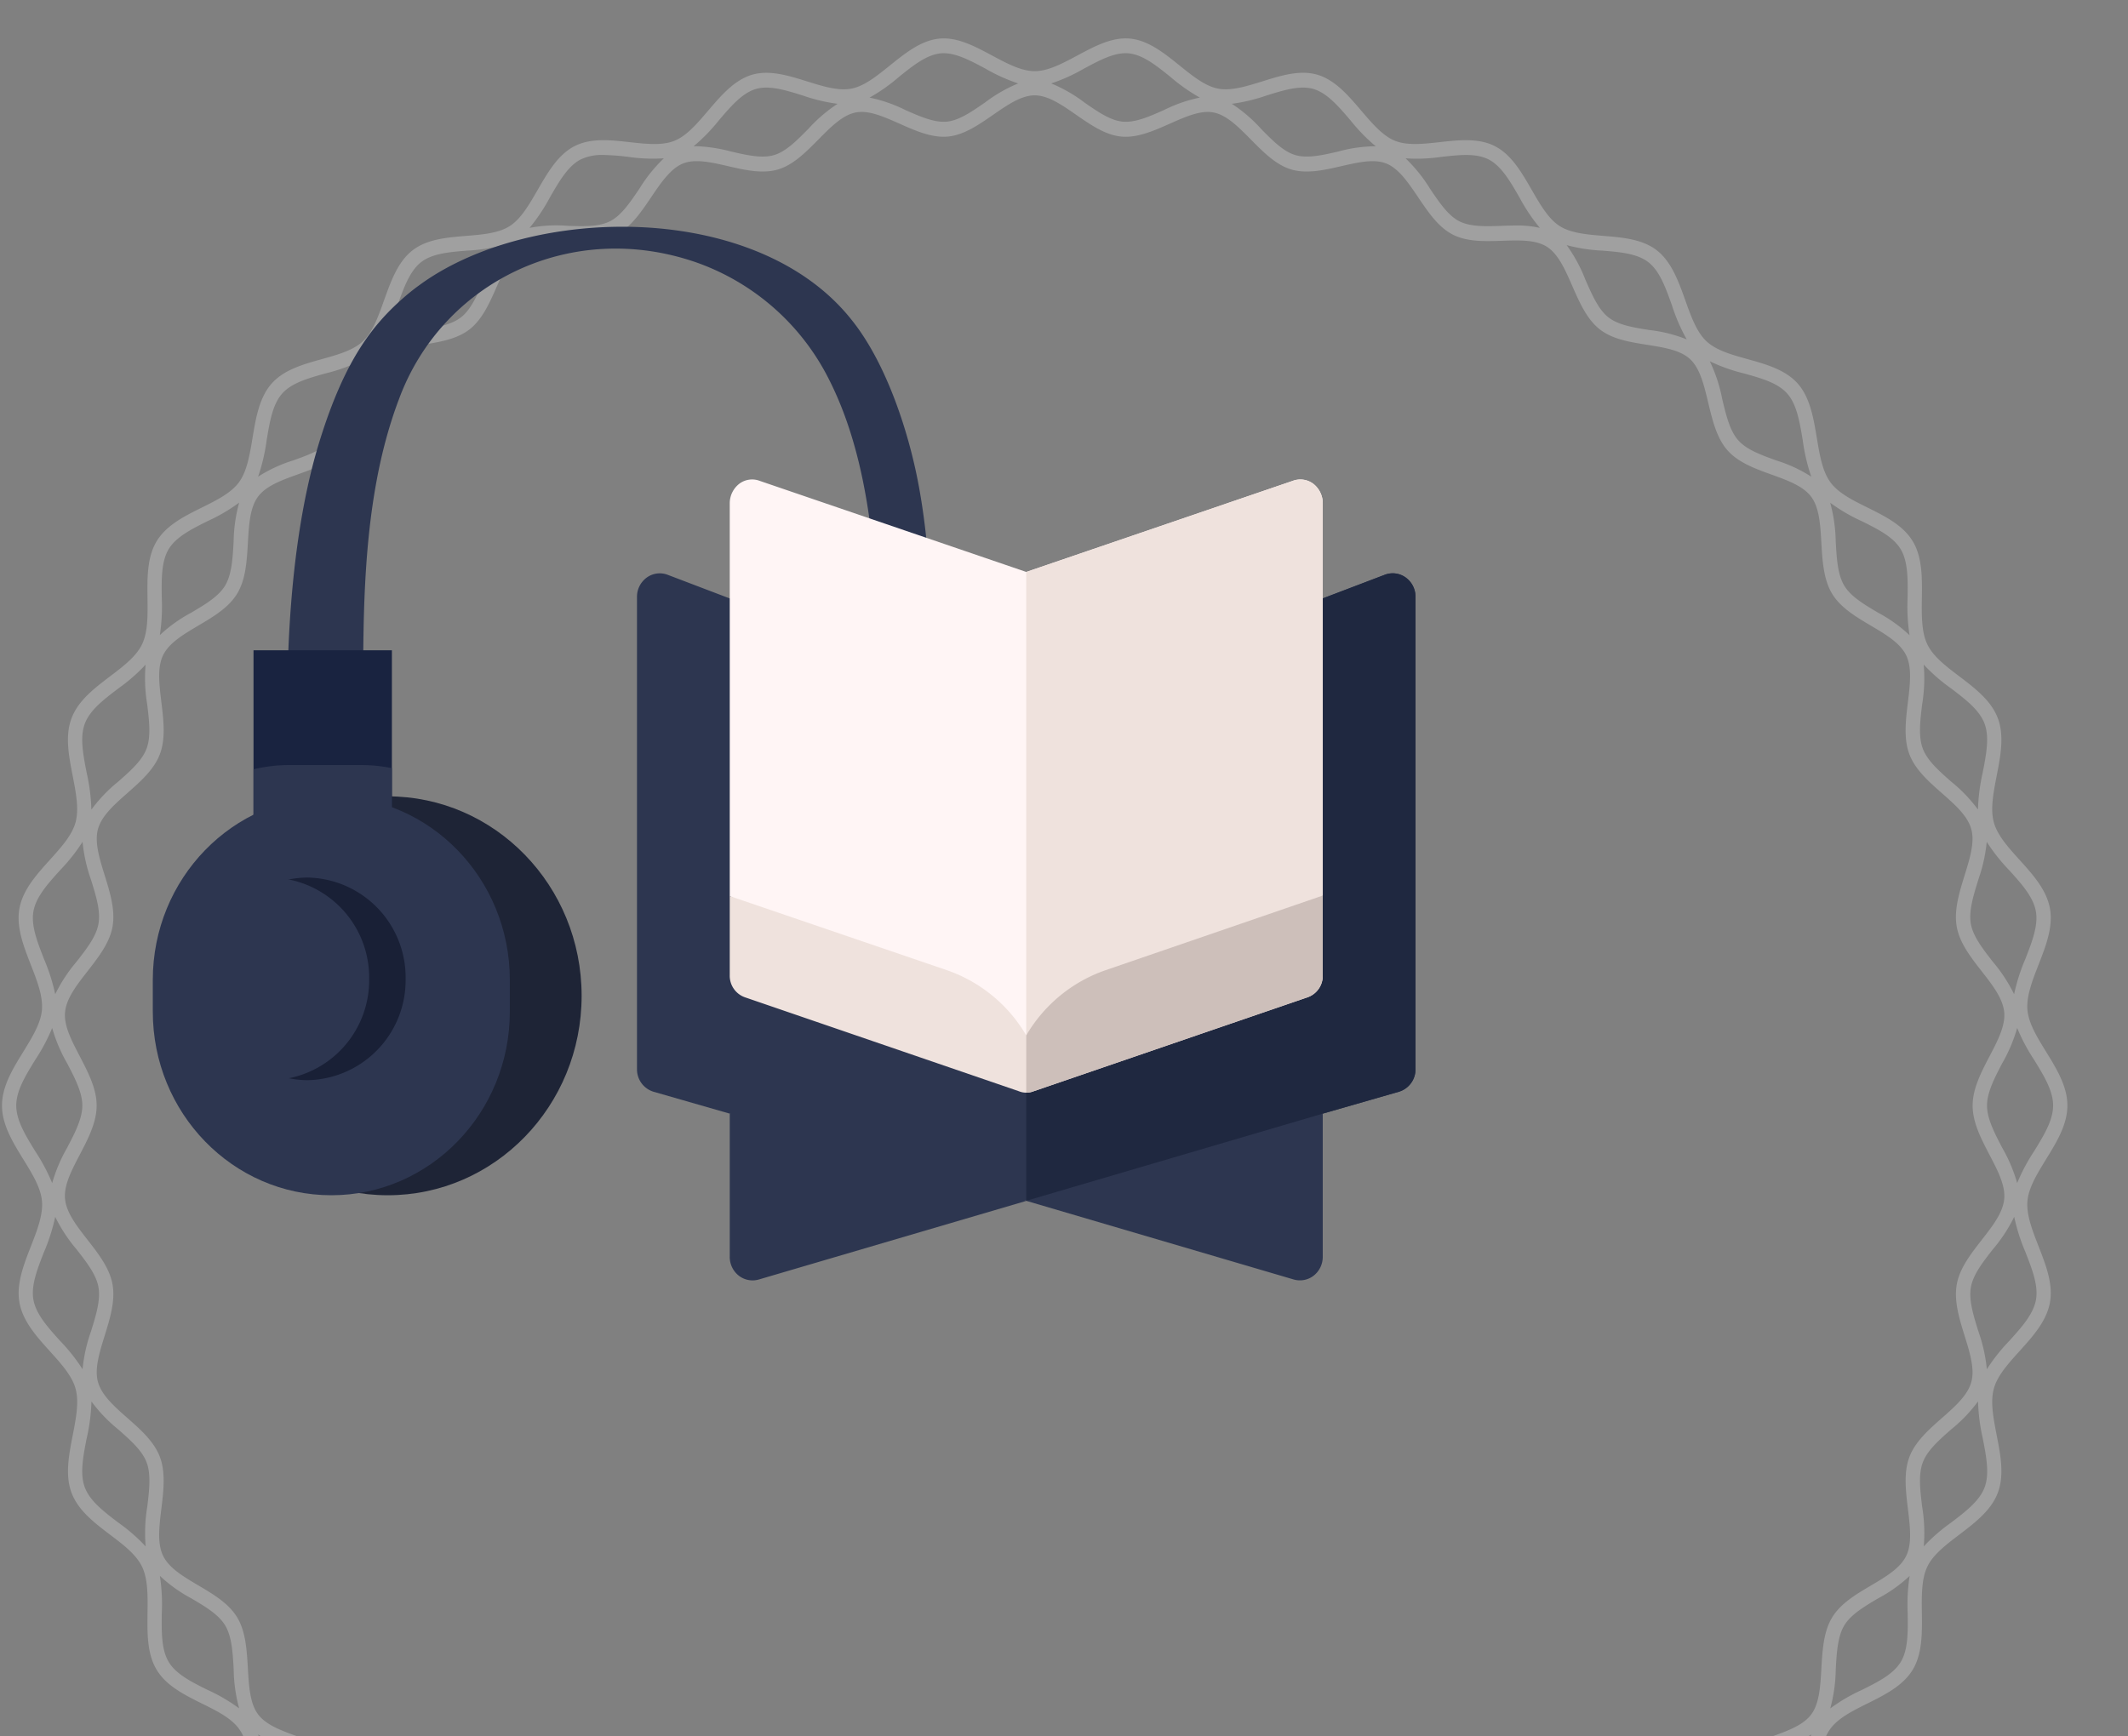 <svg xmlns="http://www.w3.org/2000/svg" xmlns:xlink="http://www.w3.org/1999/xlink" width="272" height="222" viewBox="0 0 272 222"><rect x="0" y="0" width="272" height="222" fill="#808080" stroke="none"/><defs><clipPath id="a"><rect width="272" height="222" transform="translate(-0.388)" fill="#fff" stroke="#707070" stroke-width="1"/></clipPath></defs><g transform="translate(0.388)" clip-path="url(#a)"><g transform="translate(-0.137 4.902)"><path d="M137.45,270.7c-1.923-1.03-3.738-2-5.448-2s-3.527.973-5.448,2c-2.18,1.17-4.432,2.383-6.728,2.159-2.346-.222-4.377-1.858-6.341-3.439-1.683-1.358-3.273-2.638-4.9-2.951-1.67-.324-3.623.285-5.687.929-2.359.736-4.8,1.495-7.022.841-2.258-.665-3.96-2.66-5.606-4.586-1.415-1.66-2.753-3.228-4.306-3.854-1.582-.635-3.6-.411-5.741-.176-2.453.273-4.988.552-7.064-.528-2.1-1.083-3.408-3.364-4.68-5.572-1.1-1.9-2.137-3.706-3.561-4.622s-3.458-1.088-5.6-1.266c-2.461-.2-5.009-.412-6.864-1.867s-2.748-3.952-3.608-6.358c-.744-2.088-1.45-4.058-2.691-5.235s-3.2-1.723-5.273-2.3c-2.387-.667-4.854-1.357-6.425-3.145s-2-4.4-2.425-6.923c-.366-2.2-.712-4.269-1.729-5.665s-2.838-2.3-4.77-3.253c-2.232-1.11-4.539-2.259-5.771-4.319s-1.191-4.7-1.159-7.257c.029-2.232.055-4.34-.7-5.908s-2.373-2.791-4.1-4.1c-2-1.52-4.069-3.09-4.914-5.357-.838-2.242-.335-4.836.152-7.342.426-2.191.828-4.262.366-5.955-.454-1.66-1.833-3.187-3.291-4.8-1.7-1.881-3.454-3.826-3.883-6.226-.421-2.354.533-4.8,1.455-7.166.811-2.078,1.576-4.039,1.421-5.8-.15-1.712-1.23-3.469-2.379-5.332C1.383,141.143,0,138.892,0,136.442s1.384-4.7,2.724-6.874c1.142-1.863,2.229-3.622,2.379-5.332.155-1.764-.61-3.725-1.421-5.8-.922-2.365-1.876-4.81-1.455-7.166.428-2.4,2.186-4.344,3.883-6.226,1.458-1.616,2.837-3.143,3.291-4.8.463-1.693.062-3.762-.364-5.953-.489-2.508-.991-5.1-.154-7.342C9.727,84.674,11.8,83.1,13.8,81.58c1.726-1.309,3.354-2.55,4.1-4.1.755-1.569.728-3.676.7-5.908-.033-2.559-.066-5.208,1.159-7.258S23.3,61.1,25.528,60c1.933-.961,3.757-1.869,4.77-3.253s1.362-3.468,1.727-5.665c.42-2.526.856-5.138,2.425-6.925s4.042-2.478,6.426-3.143c2.073-.579,4.029-1.125,5.273-2.3s1.946-3.145,2.691-5.231c.86-2.406,1.749-4.9,3.608-6.357s4.4-1.665,6.864-1.868c2.14-.176,4.164-.342,5.6-1.266s2.461-2.717,3.561-4.623c1.272-2.2,2.588-4.484,4.68-5.571s4.614-.8,7.066-.528c2.141.237,4.159.46,5.739-.176,1.554-.626,2.892-2.193,4.306-3.851,1.646-1.929,3.348-3.922,5.607-4.588,2.222-.655,4.662.106,7.021.842,2.064.644,4.013,1.253,5.686.929,1.632-.314,3.222-1.595,4.906-2.951,1.964-1.583,3.994-3.219,6.341-3.442,2.289-.222,4.546.991,6.728,2.161,1.923,1.03,3.739,2,5.448,2s3.527-.973,5.448-2c2.191-1.172,4.437-2.384,6.734-2.163,2.345.223,4.375,1.86,6.339,3.442,1.682,1.356,3.274,2.638,4.906,2.952,1.67.32,3.621-.288,5.686-.931,2.359-.737,4.8-1.5,7.022-.842,2.258.666,3.96,2.66,5.6,4.588,1.416,1.658,2.754,3.226,4.306,3.851,1.582.636,3.6.414,5.738.176,2.453-.271,4.991-.549,7.064.528,2.1,1.083,3.41,3.364,4.681,5.569,1.1,1.908,2.138,3.708,3.561,4.623s3.458,1.09,5.6,1.268c2.461.2,5.009.411,6.861,1.868s2.749,3.949,3.609,6.355c.744,2.086,1.449,4.058,2.691,5.233s3.2,1.726,5.273,2.3c2.386.666,4.854,1.357,6.426,3.143s2,4.4,2.425,6.925c.367,2.2.712,4.269,1.728,5.665s2.838,2.3,4.769,3.253c2.233,1.11,4.541,2.258,5.772,4.316s1.192,4.7,1.159,7.26c-.029,2.231-.055,4.338.7,5.907s2.373,2.791,4.1,4.1c2,1.52,4.07,3.092,4.916,5.363.838,2.242.335,4.836-.154,7.342-.424,2.191-.826,4.26-.363,5.953.454,1.66,1.833,3.187,3.29,4.8,1.7,1.882,3.454,3.825,3.884,6.226.421,2.355-.533,4.8-1.456,7.166-.809,2.078-1.576,4.039-1.421,5.8.153,1.711,1.23,3.469,2.381,5.332,1.338,2.175,2.724,4.425,2.724,6.874s-1.384,4.7-2.724,6.875c-1.142,1.862-2.228,3.621-2.381,5.332-.155,1.764.615,3.725,1.421,5.8.924,2.366,1.877,4.812,1.456,7.166-.429,2.4-2.186,4.345-3.884,6.226-1.457,1.615-2.836,3.142-3.29,4.8-.463,1.7-.061,3.764.363,5.955.489,2.507.991,5.1.154,7.342-.846,2.267-2.916,3.839-4.916,5.363-1.724,1.312-3.354,2.55-4.1,4.1-.753,1.569-.728,3.678-.7,5.908.033,2.56.068,5.209-1.159,7.257s-3.539,3.208-5.77,4.32c-1.933.961-3.758,1.868-4.771,3.253s-1.361,3.468-1.726,5.665c-.421,2.526-.857,5.138-2.425,6.923s-4.042,2.478-6.426,3.143c-2.071.58-4.029,1.127-5.273,2.3s-1.946,3.148-2.691,5.233c-.859,2.407-1.747,4.9-3.609,6.358s-4.4,1.665-6.861,1.867c-2.142.176-4.166.344-5.6,1.268s-2.461,2.717-3.561,4.622c-1.272,2.206-2.588,4.484-4.681,5.57-2.076,1.076-4.612.8-7.064.528-2.14-.237-4.16-.458-5.74.176-1.555.626-2.892,2.193-4.306,3.851-1.647,1.928-3.348,3.921-5.607,4.586-2.224.655-4.662-.105-7.019-.841-2.064-.645-4.013-1.254-5.687-.931-1.632.316-3.223,1.6-4.906,2.952-1.965,1.583-3.995,3.217-6.341,3.439-.181.018-.364.027-.547.027C141.53,272.885,139.462,271.775,137.45,270.7Zm.84-1.686c2.039,1.094,3.97,2.123,5.723,1.957,1.815-.176,3.549-1.569,5.386-3.049a22.7,22.7,0,0,1,3.709-2.608,18.517,18.517,0,0,1-4.546-1.573c-1.914-.85-3.724-1.651-5.329-1.495-1.559.149-3.173,1.266-4.881,2.448a18.935,18.935,0,0,1-4.238,2.435,22.434,22.434,0,0,1,4.176,1.884ZM114.6,267.92c1.836,1.48,3.573,2.878,5.385,3.049,1.758.164,3.691-.863,5.723-1.957a22.45,22.45,0,0,1,4.176-1.889,18.936,18.936,0,0,1-4.238-2.435c-1.708-1.182-3.322-2.3-4.881-2.448-1.606-.152-3.416.649-5.33,1.495a18.5,18.5,0,0,1-4.543,1.574A22.719,22.719,0,0,1,114.6,267.92Zm47.036-2.34c2.2.688,4.284,1.336,6,.833,1.743-.513,3.2-2.216,4.738-4.02a23.014,23.014,0,0,1,3.218-3.3,18.2,18.2,0,0,1-4.793-.673c-2.027-.467-3.942-.906-5.485-.451-1.512.448-2.9,1.856-4.376,3.348a19.192,19.192,0,0,1-3.741,3.206,22.047,22.047,0,0,1,4.445,1.06Zm-70.009-3.187c1.539,1.8,2.994,3.506,4.737,4.02,1.712.5,3.793-.145,6-.833a22.073,22.073,0,0,1,4.444-1.06,19.188,19.188,0,0,1-3.739-3.2c-1.473-1.495-2.863-2.9-4.377-3.348-1.544-.458-3.458-.018-5.485.451a18.25,18.25,0,0,1-4.792.671,22.971,22.971,0,0,1,3.218,3.3Zm29.305-2.042c2.021.193,3.906,1.495,5.729,2.759,1.859,1.286,3.617,2.5,5.336,2.5s3.476-1.217,5.337-2.5c1.823-1.263,3.708-2.566,5.728-2.759,2.068-.2,4.179.739,6.217,1.644s3.95,1.751,5.588,1.433c1.68-.325,3.189-1.854,4.787-3.47,1.571-1.591,3.2-3.238,5.153-3.818,1.989-.586,4.223-.076,6.382.423s4.2.967,5.767.335,2.794-2.428,4.071-4.32c1.263-1.871,2.57-3.8,4.394-4.753,1.845-.956,4.125-.879,6.336-.8s4.306.143,5.738-.778,2.309-2.914,3.229-5.012c.912-2.081,1.855-4.233,3.49-5.519s3.9-1.646,6.079-1.991,4.265-.677,5.513-1.859,1.758-3.3,2.29-5.533,1.079-4.519,2.461-6.1,3.537-2.351,5.624-3.1,4.081-1.473,5.1-2.874,1.142-3.567,1.275-5.864.269-4.655,1.355-6.47,3.059-2.975,4.971-4.109c1.933-1.143,3.758-2.224,4.517-3.8s.491-3.717.216-6-.561-4.63.185-6.627c.741-1.973,2.472-3.5,4.148-4.978,1.7-1.495,3.3-2.912,3.77-4.614.46-1.671-.18-3.736-.858-5.92s-1.379-4.451-1-6.564c.371-2.074,1.8-3.9,3.177-5.672,1.406-1.8,2.733-3.5,2.89-5.275.154-1.72-.838-3.621-1.888-5.627-1.059-2.027-2.152-4.124-2.152-6.286s1.092-4.256,2.15-6.285c1.055-2.012,2.042-3.911,1.889-5.627-.158-1.773-1.485-3.475-2.89-5.275-1.379-1.77-2.806-3.6-3.179-5.674-.379-2.11.322-4.375,1-6.564s1.318-4.246.858-5.918c-.467-1.7-2.07-3.117-3.77-4.614-1.676-1.476-3.407-3-4.148-4.977-.746-2-.46-4.351-.185-6.627s.537-4.434-.216-6-2.584-2.658-4.517-3.8c-1.912-1.134-3.889-2.305-4.97-4.109s-1.223-4.182-1.355-6.468-.258-4.469-1.275-5.864-3-2.116-5.1-2.874-4.238-1.531-5.624-3.1-1.933-3.869-2.467-6.1-1.039-4.349-2.285-5.531-3.32-1.511-5.513-1.859-4.44-.7-6.079-1.993-2.577-3.436-3.491-5.518c-.919-2.1-1.787-4.085-3.229-5.012s-3.523-.851-5.74-.778-4.491.15-6.334-.805-3.136-2.882-4.394-4.748c-1.28-1.893-2.485-3.681-4.073-4.321-1.562-.63-3.6-.161-5.766.335s-4.394,1.01-6.382.422c-1.96-.579-3.584-2.224-5.155-3.817-1.6-1.618-3.106-3.145-4.787-3.47-1.643-.317-3.559.533-5.588,1.433s-4.146,1.846-6.217,1.644c-2.021-.193-3.9-1.495-5.728-2.759-1.85-1.29-3.607-2.508-5.327-2.508s-3.476,1.217-5.336,2.506c-1.823,1.261-3.708,2.566-5.729,2.759-2.061.2-4.178-.739-6.216-1.644s-3.945-1.751-5.588-1.433c-1.682.324-3.189,1.852-4.788,3.47-1.571,1.591-3.194,3.238-5.152,3.817-1.989.588-4.223.075-6.383-.422s-4.2-.967-5.767-.335-2.795,2.428-4.071,4.32c-1.264,1.871-2.57,3.8-4.394,4.753-1.845.956-4.13.879-6.334.805s-4.306-.145-5.741.778-2.307,2.912-3.228,5.012c-.912,2.083-1.855,4.235-3.49,5.519s-3.9,1.646-6.078,1.992c-2.2.352-4.267.677-5.513,1.859s-1.758,3.294-2.291,5.53-1.084,4.505-2.468,6.076-3.539,2.353-5.624,3.1-4.079,1.473-5.1,2.874S31.566,62.2,31.433,64.5s-.268,4.655-1.354,6.468-3.059,2.977-4.971,4.109c-1.933,1.143-3.758,2.226-4.517,3.8s-.491,3.716-.215,6,.562,4.63-.187,6.627c-.739,1.974-2.471,3.5-4.145,4.977-1.7,1.5-3.3,2.914-3.772,4.616-.458,1.67.18,3.734.858,5.918s1.379,4.451,1,6.564c-.372,2.074-1.8,3.9-3.178,5.674-1.406,1.8-2.733,3.5-2.89,5.275-.154,1.72.838,3.619,1.888,5.627C11,132.183,12.1,134.28,12.1,136.44s-1.094,4.259-2.152,6.286c-1.055,2.011-2.042,3.912-1.888,5.627.157,1.772,1.485,3.475,2.89,5.275,1.379,1.769,2.806,3.6,3.178,5.672.381,2.11-.322,4.377-1,6.564s-1.318,4.247-.858,5.918c.468,1.7,2.072,3.119,3.772,4.616,1.67,1.476,3.406,3,4.145,4.976.747,2,.463,4.352.185,6.629s-.534,4.434.217,5.994c.759,1.578,2.584,2.66,4.517,3.8,1.912,1.132,3.889,2.3,4.97,4.108s1.222,4.183,1.354,6.47.259,4.467,1.276,5.863,3,2.118,5.1,2.874,4.239,1.531,5.624,3.1,1.933,3.874,2.467,6.1,1.039,4.349,2.289,5.531,3.319,1.51,5.513,1.859,4.44.7,6.079,1.991,2.577,3.45,3.491,5.533c.919,2.1,1.787,4.085,3.228,5.012s3.524.849,5.739.776,4.492-.15,6.336.807,3.135,2.882,4.394,4.748c1.277,1.893,2.485,3.681,4.073,4.321,1.564.631,3.6.161,5.767-.337s4.394-1.01,6.381-.422c1.96.58,3.583,2.224,5.154,3.817,1.6,1.618,3.106,3.147,4.788,3.472,1.643.316,3.559-.535,5.588-1.433a14.636,14.636,0,0,1,5.649-1.671,5.025,5.025,0,0,1,.569.032Zm63.044-2.614c2.294.252,4.457.49,6.057-.335s2.738-2.784,3.926-4.847a23.377,23.377,0,0,1,2.607-3.9,18.032,18.032,0,0,1-4.866.264c-2.07-.07-4.029-.135-5.46.607-1.414.732-2.533,2.389-3.716,4.143a19.445,19.445,0,0,1-3.123,3.883,11.709,11.709,0,0,1,1.23-.061,30.874,30.874,0,0,1,3.344.249ZM70.038,252.554c1.19,2.061,2.313,4.011,3.927,4.847s3.763.587,6.055.335a21.707,21.707,0,0,1,4.57-.188,19.41,19.41,0,0,1-3.122-3.883c-1.182-1.754-2.3-3.409-3.716-4.143s-3.388-.674-5.46-.607a18.012,18.012,0,0,1-4.865-.264,23.268,23.268,0,0,1,2.612,3.9Zm140.536-16.96c-2.048.324-3.979.631-5.252,1.628s-2.073,2.839-2.927,4.791a19.632,19.632,0,0,1-2.4,4.431,21.666,21.666,0,0,1,4.549-.7c2.3-.19,4.474-.368,5.9-1.495s2.2-3.253,3-5.5a23.621,23.621,0,0,1,1.888-4.355,18.14,18.14,0,0,1-4.759,1.2ZM50.55,238.76c.8,2.25,1.563,4.377,3,5.5s3.6,1.3,5.9,1.495a21.573,21.573,0,0,1,4.549.7,19.667,19.667,0,0,1-2.4-4.429c-.855-1.953-1.663-3.8-2.927-4.793s-3.2-1.3-5.252-1.628a18.136,18.136,0,0,1-4.759-1.194,23.554,23.554,0,0,1,1.89,4.347Zm176.239-19.836c-1.953.7-3.8,1.373-4.871,2.591s-1.544,3.189-2.042,5.275a19.864,19.864,0,0,1-1.582,4.814,21.677,21.677,0,0,1,4.354-1.552c2.232-.625,4.34-1.213,5.549-2.589s1.582-3.6,1.975-5.97a23.89,23.89,0,0,1,1.091-4.641,18.354,18.354,0,0,1-4.474,2.072ZM33.826,221.487c.394,2.362.767,4.591,1.975,5.968s3.32,1.966,5.551,2.591A21.7,21.7,0,0,1,45.7,231.6a19.865,19.865,0,0,1-1.582-4.814c-.5-2.085-.967-4.052-2.042-5.275s-2.918-1.884-4.87-2.589a18.356,18.356,0,0,1-4.474-2.074,23.829,23.829,0,0,1,1.094,4.639ZM239.8,199.459c-1.794,1.064-3.488,2.067-4.324,3.464s-.96,3.434-1.083,5.581a20.126,20.126,0,0,1-.7,5.018,22.019,22.019,0,0,1,4-2.344c2.087-1.039,4.057-2.022,5.009-3.6s.914-3.839.884-6.234a24.136,24.136,0,0,1,.248-4.757,18.768,18.768,0,0,1-4.034,2.872Zm-219.373,1.88c-.031,2.394-.059,4.654.879,6.232s2.921,2.568,5.009,3.6a22.084,22.084,0,0,1,4,2.347,20.055,20.055,0,0,1-.7-5.018c-.123-2.147-.242-4.176-1.084-5.581s-2.529-2.4-4.323-3.462a18.761,18.761,0,0,1-4.023-2.878,24.249,24.249,0,0,1,.242,4.76Zm228.715-23.486c-1.57,1.385-3.053,2.693-3.625,4.22-.579,1.548-.337,3.568-.076,5.7a20.258,20.258,0,0,1,.2,5.036,22.642,22.642,0,0,1,3.488-3.039c1.87-1.421,3.636-2.764,4.291-4.514.645-1.725.214-3.94-.242-6.283a24.355,24.355,0,0,1-.6-4.7A19.306,19.306,0,0,1,249.142,177.853ZM10.828,178.975c-.456,2.343-.886,4.559-.242,6.283.655,1.748,2.421,3.09,4.291,4.513a22.632,22.632,0,0,1,3.489,3.04,20.238,20.238,0,0,1,.2-5.033c.258-2.137.5-4.155-.076-5.7-.573-1.527-2.055-2.834-3.625-4.22a19.354,19.354,0,0,1-3.427-3.577,24.4,24.4,0,0,1-.607,4.7Zm243.645-24.146c-1.294,1.658-2.515,3.224-2.8,4.824-.3,1.641.306,3.582.943,5.637a20.334,20.334,0,0,1,1.089,4.865,23.324,23.324,0,0,1,2.857-3.61c1.59-1.758,3.088-3.423,3.421-5.275.323-1.809-.49-3.9-1.353-6.106a24.353,24.353,0,0,1-1.429-4.489,19.859,19.859,0,0,1-2.728,4.154Zm-249.1.334c-.862,2.209-1.675,4.3-1.353,6.106.333,1.852,1.833,3.517,3.421,5.275a23.311,23.311,0,0,1,2.858,3.609,20.269,20.269,0,0,1,1.088-4.862c.636-2.055,1.238-4,.943-5.637-.287-1.6-1.508-3.165-2.8-4.824a19.879,19.879,0,0,1-2.724-4.153,24.363,24.363,0,0,1-1.43,4.488ZM255.66,131.058c-.95,1.822-1.933,3.7-1.933,5.382s.982,3.563,1.933,5.383a20.19,20.19,0,0,1,1.922,4.531,23.93,23.93,0,0,1,2.156-4.059c1.251-2.035,2.436-3.956,2.436-5.855s-1.185-3.818-2.436-5.854a23.972,23.972,0,0,1-2.156-4.058,20.138,20.138,0,0,1-1.922,4.533Zm-251.4-.47c-1.252,2.035-2.434,3.956-2.434,5.854s1.182,3.819,2.434,5.855a23.969,23.969,0,0,1,2.156,4.058,20.163,20.163,0,0,1,1.922-4.529c.948-1.82,1.933-3.7,1.933-5.383s-.982-3.56-1.933-5.382a20.123,20.123,0,0,1-1.922-4.528,23.994,23.994,0,0,1-2.156,4.055Zm248.349-22.994c-.636,2.053-1.239,3.994-.945,5.635.289,1.6,1.511,3.165,2.8,4.826a19.878,19.878,0,0,1,2.724,4.154,24.3,24.3,0,0,1,1.429-4.484c.864-2.211,1.677-4.3,1.353-6.106-.333-1.855-1.831-3.517-3.421-5.275a23.417,23.417,0,0,1-2.857-3.611,20.34,20.34,0,0,1-1.088,4.861ZM7.443,106.34c-1.588,1.758-3.088,3.42-3.421,5.275-.322,1.809.491,3.895,1.353,6.106a24.349,24.349,0,0,1,1.43,4.489,19.886,19.886,0,0,1,2.724-4.153c1.294-1.658,2.515-3.224,2.8-4.826.3-1.641-.306-3.582-.943-5.635A20.283,20.283,0,0,1,10.3,102.73a23.4,23.4,0,0,1-2.857,3.61Zm7.436-23.226c-1.872,1.422-3.638,2.763-4.293,4.515-.643,1.725-.214,3.938.242,6.281a24.392,24.392,0,0,1,.6,4.7,19.346,19.346,0,0,1,3.427-3.578c1.571-1.383,3.055-2.693,3.625-4.22.579-1.548.336-3.568.077-5.7a20.189,20.189,0,0,1-.2-5.034,22.72,22.72,0,0,1-3.483,3.039Zm230.563,1.994c-.264,2.137-.5,4.155.076,5.7.573,1.525,2.056,2.834,3.625,4.22A19.31,19.31,0,0,1,252.57,98.6a24.339,24.339,0,0,1,.6-4.7c.456-2.343.887-4.557.242-6.279-.655-1.751-2.421-3.094-4.291-4.517a22.614,22.614,0,0,1-3.488-3.039,20.261,20.261,0,0,1-.191,5.04ZM234.393,64.385c.125,2.147.242,4.174,1.084,5.581s2.529,2.4,4.322,3.462a18.771,18.771,0,0,1,4.024,2.879,24.256,24.256,0,0,1-.248-4.757c.033-2.394.059-4.66-.884-6.234s-2.921-2.568-5.009-3.6a22.122,22.122,0,0,1-4-2.344,20.1,20.1,0,0,1,.708,5.018ZM26.318,61.708c-2.086,1.037-4.057,2.022-5.009,3.6s-.915,3.838-.884,6.233a24.191,24.191,0,0,1-.247,4.756A18.776,18.776,0,0,1,24.2,73.424c1.794-1.062,3.489-2.067,4.324-3.462s.96-3.434,1.083-5.581a20.1,20.1,0,0,1,.707-5.02,22.143,22.143,0,0,1-4,2.348ZM219.878,46.1c.5,2.086.967,4.054,2.042,5.275s2.918,1.884,4.87,2.591a18.3,18.3,0,0,1,4.473,2.073,23.9,23.9,0,0,1-1.089-4.641c-.393-2.362-.765-4.593-1.975-5.97s-3.317-1.965-5.549-2.589a21.7,21.7,0,0,1-4.354-1.551,19.87,19.87,0,0,1,1.582,4.812ZM41.353,42.84c-2.233.624-4.339,1.213-5.551,2.591s-1.582,3.6-1.975,5.97a23.854,23.854,0,0,1-1.089,4.64,18.329,18.329,0,0,1,4.475-2.075c1.953-.7,3.8-1.372,4.87-2.589s1.544-3.191,2.042-5.275a19.841,19.841,0,0,1,1.582-4.813,21.711,21.711,0,0,1-4.354,1.552ZM202.4,30.874c.855,1.951,1.663,3.8,2.927,4.79s3.2,1.306,5.252,1.63a18.1,18.1,0,0,1,4.759,1.193,23.645,23.645,0,0,1-1.888-4.356c-.8-2.25-1.562-4.377-3-5.5s-3.6-1.3-5.9-1.49a21.64,21.64,0,0,1-4.551-.7,19.61,19.61,0,0,1,2.4,4.433ZM59.455,27.139c-2.3.19-4.475.368-5.9,1.49s-2.193,3.253-3,5.5a23.588,23.588,0,0,1-1.887,4.354A18.139,18.139,0,0,1,53.43,37.29c2.048-.324,3.98-.631,5.252-1.63s2.072-2.839,2.929-4.792a19.625,19.625,0,0,1,2.4-4.429,21.576,21.576,0,0,1-4.552.7Zm137.117-2.9a23.27,23.27,0,0,1-2.608-3.9c-1.191-2.064-2.314-4.011-3.928-4.847s-3.764-.587-6.057-.335a21.761,21.761,0,0,1-4.57.186,19.439,19.439,0,0,1,3.124,3.883c1.184,1.754,2.3,3.41,3.716,4.145s3.387.674,5.458.6c.594-.019,1.194-.04,1.788-.04a12.833,12.833,0,0,1,3.076.3ZM73.966,15.486c-1.614.836-2.738,2.784-3.927,4.847a23.234,23.234,0,0,1-2.606,3.9A18.076,18.076,0,0,1,72.3,23.97c2.07.07,4.029.135,5.458-.607,1.413-.732,2.534-2.389,3.716-4.143A19.441,19.441,0,0,1,84.6,15.338a21.836,21.836,0,0,1-4.57-.186,29.464,29.464,0,0,0-3.149-.239,6.281,6.281,0,0,0-2.912.573Zm86.969-3.912c1.473,1.495,2.864,2.9,4.376,3.348,1.545.456,3.46.016,5.487-.45a18.193,18.193,0,0,1,4.793-.673,22.925,22.925,0,0,1-3.219-3.306c-1.539-1.8-2.993-3.5-4.738-4.018-1.711-.5-3.792.145-5.995.833a22.036,22.036,0,0,1-4.439,1.06,19.208,19.208,0,0,1,3.737,3.2Zm-67.73,2.9c2.027.466,3.941.906,5.485.45,1.514-.448,2.9-1.857,4.377-3.348a19.182,19.182,0,0,1,3.739-3.206,22.056,22.056,0,0,1-4.445-1.06c-2.2-.687-4.285-1.336-6-.833-1.743.513-3.2,2.216-4.735,4.018a23.018,23.018,0,0,1-3.22,3.306q.2-.01.4-.01a20.16,20.16,0,0,1,4.391.679ZM138.353,8.2c1.707,1.183,3.322,2.3,4.881,2.449,1.613.154,3.415-.651,5.329-1.5a18.525,18.525,0,0,1,4.545-1.574A22.733,22.733,0,0,1,149.4,4.97c-1.837-1.48-3.572-2.878-5.386-3.051-1.758-.17-3.686.864-5.723,1.957a22.434,22.434,0,0,1-4.178,1.889,18.9,18.9,0,0,1,4.24,2.432Zm-22.914.95c1.914.848,3.724,1.646,5.33,1.5,1.559-.149,3.172-1.266,4.881-2.449a18.9,18.9,0,0,1,4.24-2.435,22.439,22.439,0,0,1-4.178-1.889c-2.037-1.092-3.971-2.12-5.722-1.957-1.816.176-3.55,1.571-5.386,3.051a22.761,22.761,0,0,1-3.71,2.607,18.542,18.542,0,0,1,4.544,1.571Z" transform="translate(0.002)" fill="#fff" stroke="rgba(0,0,0,0)" stroke-miterlimit="10" stroke-width="1" opacity="0.25"/><g transform="translate(19.279 24.09)"><path d="M0,0H12.53V25.393H0Z" transform="translate(89.571 65.29)" fill="#2d3650"/><path d="M20.526,0h.51A20.521,20.521,0,0,1,41.563,20.517h0A20.521,20.521,0,0,1,21.036,41.032h-.51A20.522,20.522,0,0,1,0,20.511v0A20.52,20.52,0,0,1,20.521,0Z" transform="translate(115.107 81.227) rotate(90)" fill="#2d3650"/><path d="M15.378,0h1.281A15.374,15.374,0,0,1,32.037,15.37h0A15.374,15.374,0,0,1,16.659,30.74H15.378A15.374,15.374,0,0,1,0,15.371H0A15.373,15.373,0,0,1,15.375,0Z" transform="translate(109.961 86.319) rotate(90)" fill="#2d3650"/><path d="M25.5,0h0C39.583,0,51,11.1,51,24.781h0c0,13.687-11.417,24.781-25.5,24.781h0C11.417,49.563,0,38.468,0,24.781S11.417,0,25.5,0Z" transform="translate(54.813 72.824) rotate(90)" fill="#1e2436"/><path d="M707.564,483.144c.059-1.982-.649-21.453,4.13-36.847,3.26-10.515,6.889-15.058,11.236-18.737.2-.16.393-.323.592-.479s.4-.311.6-.461l.615-.445c14.184-10.129,42.92-10.59,54.983,4.7,4.406,5.5,7.327,14.376,8.6,21.446,2.223,12.287,1.6,25.728,1.286,38.959H783.8c-1.045-16.447.665-37.1-6.715-52.256l-.277-.556a30.215,30.215,0,0,0-16.969-14.982c-16.027-5.573-32.5,2.513-38.016,17.5-5.033,13.284-4.549,28.855-4.561,42.156Z" transform="translate(-690.364 -418.927)" fill="#2d3650"/><path d="M0,0H17.688V26.246H0Z" transform="translate(12.874 54.148)" fill="#192340"/><path d="M678.824,1138.2a19.779,19.779,0,0,0-3.937-.4h-9.139a19.732,19.732,0,0,0-4.608.543v11.027h17.688Z" transform="translate(-648.262 -1068.98)" fill="#2d3650"/><path d="M23.479,0h4.044C40.487,0,51,10.217,51,22.818S40.487,45.637,27.519,45.637H23.475C10.512,45.637,0,35.421,0,22.818H0C0,10.217,10.512,0,23.479,0Z" transform="translate(45.637 72.824) rotate(90)" fill="#2d3650"/><path d="M12.955,0h0A12.776,12.776,0,0,1,25.909,12.59h0A12.776,12.776,0,0,1,12.955,25.18h0A12.776,12.776,0,0,1,0,12.591,12.776,12.776,0,0,1,12.955,0Z" transform="translate(32.316 83.204) rotate(90)" fill="#192036"/><path d="M12.955,0h0A12.776,12.776,0,0,1,25.909,12.59,12.776,12.776,0,0,1,12.955,25.18h0A12.776,12.776,0,0,1,0,12.591H0A12.776,12.776,0,0,1,12.955,0Z" transform="translate(27.654 83.204) rotate(90)" fill="#2d3650"/><g transform="translate(61.89 32.308)"><path d="M290.2,420.822a2.862,2.862,0,0,0,2.556-.489,3.04,3.04,0,0,0,1.159-2.4v-18.3L278.5,398.163l-22.481,12.605Z" transform="translate(-206.263 -318.538)" fill="#2d3650"/><path d="M61.018,418.482a3.04,3.04,0,0,0,1.159,2.4,2.861,2.861,0,0,0,2.556.489l34.184-10.05L76.9,398.845l-15.882,1.33Z" transform="translate(-49.162 -319.083)" fill="#2d3650"/><path d="M98.273,60.557a2.83,2.83,0,0,0-2.685-.343L80.339,66.023H19.209L3.957,60.214a2.83,2.83,0,0,0-2.685.343A3.031,3.031,0,0,0,.019,63.024v60.4A2.989,2.989,0,0,0,2.134,126.3l9.74,2.8,37.9,11.142,37.9-11.142,9.74-2.806a2.989,2.989,0,0,0,2.115-2.886V63.024a3.032,3.032,0,0,0-1.256-2.466Z" transform="translate(-0.019 -48.018)" fill="#2d3650"/><path d="M303.658,126.3a2.989,2.989,0,0,0,2.115-2.886v-60.4a3.031,3.031,0,0,0-1.256-2.466,2.83,2.83,0,0,0-2.685-.343l-15.249,5.809H256.018v74.229l37.9-11.144Z" transform="translate(-206.263 -48.018)" fill="#1f2840"/><path d="M135.593.547a2.747,2.747,0,0,0-2.624-.36L98.917,11.826,64.869.187a2.723,2.723,0,0,0-2.624.36A3.158,3.158,0,0,0,61.02,3.009V53.264l37.9,20.818L136.82,53.2V3.007A3.157,3.157,0,0,0,135.594.545Z" transform="translate(-49.163 -0.001)" fill="#fff5f5"/><path d="M293.917,3.007A3.158,3.158,0,0,0,292.692.545a2.747,2.747,0,0,0-2.624-.36L256.017,11.827V74.082l37.9-20.879Z" transform="translate(-206.262 -0.002)" fill="#efe2dd"/><path d="M109.062,275.576a18.9,18.9,0,0,0-10.145,8.339,18.9,18.9,0,0,0-10.145-8.339L61.018,266.1v10.139A2.911,2.911,0,0,0,63,279.056l34.984,12a2.5,2.5,0,0,0,1.866,0l34.984-12a2.911,2.911,0,0,0,1.983-2.82v-10.2Z" transform="translate(-49.162 -212.835)" fill="#efe2dd"/><path d="M291.935,279.055a2.911,2.911,0,0,0,1.983-2.82v-10.2l-27.754,9.539a18.9,18.9,0,0,0-10.146,8.339v7.322a2.569,2.569,0,0,0,.932-.176Z" transform="translate(-206.263 -212.835)" fill="#cdbfba"/></g></g></g></g></svg>